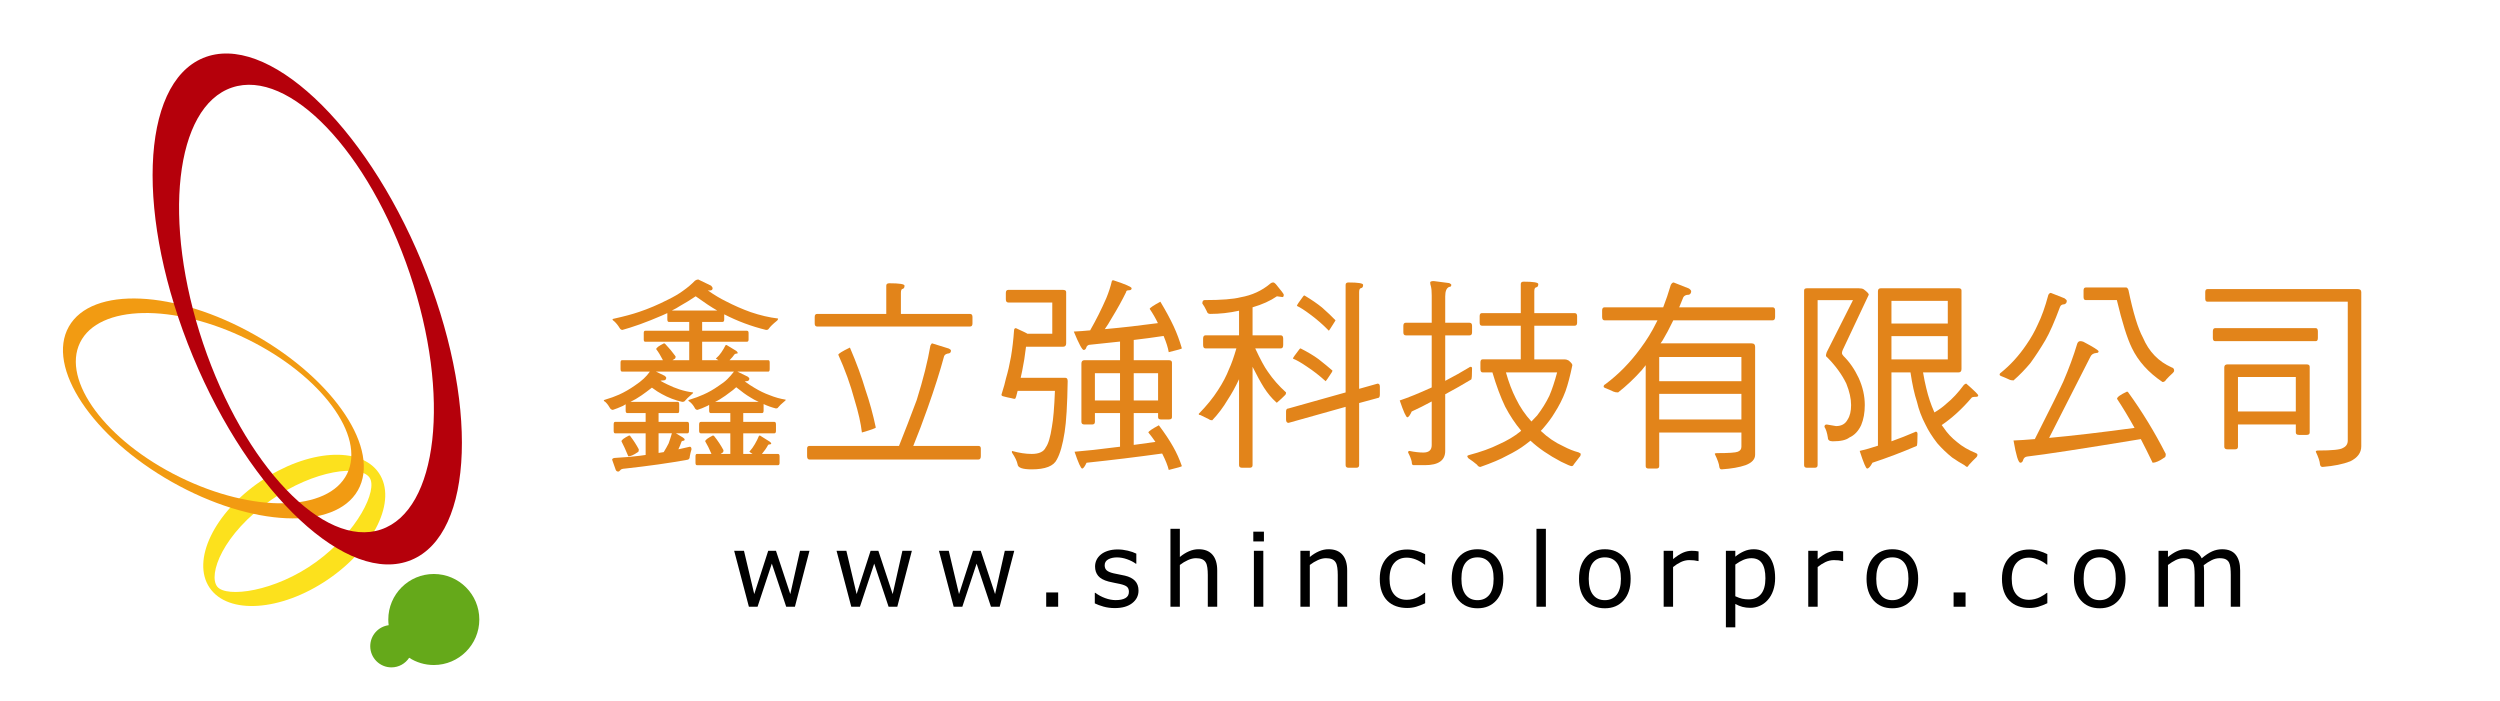 <?xml version="1.0" encoding="utf-8"?>
<!-- Generator: Adobe Illustrator 16.0.0, SVG Export Plug-In . SVG Version: 6.00 Build 0)  -->
<!DOCTYPE svg PUBLIC "-//W3C//DTD SVG 1.1//EN" "http://www.w3.org/Graphics/SVG/1.1/DTD/svg11.dtd">
<svg version="1.1" id="圖層_1" xmlns="http://www.w3.org/2000/svg" xmlns:xlink="http://www.w3.org/1999/xlink" x="0px" y="0px"
	 width="309px" height="86.667px" viewBox="0 -4.5 309 86.667" enable-background="new 0 -4.5 309 86.667" xml:space="preserve">
<g id="backup" display="none">
</g>
<path fill="#FCE11D" d="M46.83,53.966c-2.28-3.364-8.811-2.918-14.589,1c-5.777,3.913-8.612,9.815-6.333,13.179
	c2.279,3.364,8.812,2.92,14.589-0.996C46.276,63.232,49.111,57.331,46.83,53.966z M39.034,64.986
	c-5.051,3.656-11.064,4.436-12.184,3.02c-1.15-1.455,0.64-6.494,6.645-10.701c5.381-3.769,11.084-4.412,12.188-2.76
	C46.697,56.064,44.232,61.223,39.034,64.986z"/>
<path fill="#F29B12" d="M31.515,36.905c-9.866-5.586-20.166-6.052-23.005-1.038c-2.839,5.012,2.858,13.605,12.724,19.193
	c9.867,5.586,20.166,6.051,23.005,1.037C47.079,51.085,41.382,42.491,31.515,36.905z M42.9,54.061
	c-2.313,4.703-11.575,4.888-20.688,0.406C13.098,49.988,7.585,42.543,9.897,37.839s11.574-4.886,20.688-0.407
	C39.699,41.912,45.212,49.357,42.9,54.061z"/>
<path fill="#B5000B" d="M52.11,27.826C45.004,10.694,32.914-0.57,25.108,2.668c-7.806,3.239-8.374,19.753-1.265,36.886
	C30.95,56.686,43.039,67.95,50.846,64.71C58.652,61.473,59.219,44.959,52.11,27.826z M47.087,60.947
	c-7.057,2.38-16.899-7.924-21.983-23.006c-5.085-15.086-3.486-29.244,3.571-31.622c7.056-2.379,16.899,7.923,21.982,23.008
	C55.742,44.413,54.144,58.57,47.087,60.947z"/>
<path fill="#65A91A" d="M53.619,66.445c-3.107,0-5.626,2.521-5.626,5.627c0,0.238,0.017,0.474,0.045,0.703
	c-1.284,0.168-2.276,1.265-2.276,2.595c0,1.446,1.173,2.618,2.619,2.618c0.918,0,1.724-0.473,2.192-1.188
	c0.878,0.565,1.923,0.896,3.046,0.896c3.105,0,5.625-2.52,5.625-5.627C59.244,68.965,56.724,66.445,53.619,66.445z"/>
<g display="none" enable-background="new    ">
	<path display="inline" fill="#2B2B2B" d="M56.73,35.396c-0.969,0.24-1.984,0.443-3.047,0.609l-0.641-1.109
		c2.739-0.625,5.213-1.494,7.422-2.609l2.094,0.953c-0.208,0.115-0.427,0.225-0.656,0.328c0.614,0.125,1.281,0.229,2,0.313
		c0.906,0.115,2.188,0.209,3.844,0.281l-0.625,1.828c-1.25-0.072-2.391-0.25-3.422-0.531l0.203,0.188l-0.656,0.594H61.48v0.516
		h3.281l0.703-0.547l1.125,1.031l-0.641,0.625h-1.422l0.828,0.375c-0.24,0.188-0.49,0.35-0.75,0.484h0.891l0.797-0.672l1.313,1.194
		l-0.672,0.665h-2.891l0.953,0.155c-0.083,0.114-0.172,0.229-0.266,0.342c0.875,0.249,1.885,0.446,3.031,0.591L67.059,42.6
		c-0.24-0.062-0.464-0.14-0.672-0.233l-0.406,0.451H64.59v0.469h1.375l0.672-0.516l1.094,0.984l-0.625,0.578H65.98l1.219,0.5
		c-0.344,0.406-0.729,0.775-1.156,1.109h0.313l0.563-0.391l0.984,0.891l-0.469,0.625h-7.156l-0.172-0.656
		c-1.875,0.416-4.078,0.744-6.609,0.984l-0.484-1.625c0.271-0.011,0.531-0.021,0.781-0.031c-0.115-0.396-0.287-0.761-0.516-1.094
		l0.813-0.328h-0.734l-0.25-1.047h2.484v-0.467h-1.484l-0.125-0.404c-0.146,0.042-0.292,0.083-0.438,0.125l-0.5-0.685
		c1.188-0.55,2.026-1.192,2.516-1.929h-1.766l-0.281-1.188h2.656c-0.302-0.208-0.615-0.406-0.938-0.594l0.234-0.266h-1.031
		l-0.266-1.109h5.016v-0.516h-2.234L56.73,35.396z M54.387,44.317c0.396,0.323,0.719,0.677,0.969,1.063l-0.844,0.313
		c0.375-0.011,0.734-0.026,1.078-0.047v-1.328H54.387z M57.84,41.817l0.188-0.172c-0.375-0.188-0.75-0.354-1.125-0.5
		c-0.365,0.24-0.787,0.464-1.266,0.672H57.84z M57.512,42.802v0.469h1.281l0.656-0.516l0.75,0.672l-0.031-0.141h2.453v-0.467h-1.563
		l-0.094-0.342c-0.229,0.072-0.453,0.135-0.672,0.187l-0.531-0.747c1.292-0.56,2.192-1.229,2.703-2.006h-5.344l0.969,0.155
		c-0.083,0.104-0.167,0.202-0.25,0.296c1.083,0.196,1.974,0.388,2.672,0.574l-1.109,1.135l0.188,0.171l-0.531,0.56H57.512z
		 M61.762,35.224l0.313-0.313c-0.563-0.219-1.078-0.463-1.547-0.734c-0.958,0.396-1.984,0.745-3.078,1.047H61.762z M57.512,44.317
		v1.234c0.073-0.011,0.141-0.016,0.203-0.016c0.25-0.375,0.453-0.781,0.609-1.219H57.512z M57.559,37.864
		c0.281,0.115,0.536,0.229,0.766,0.344l-0.453,0.516h1.313v-0.859H57.559z M60.309,45.942h0.547
		c-0.136-0.448-0.328-0.87-0.578-1.266l0.844-0.344h-0.688l-0.109-0.406l-0.406,0.391h-0.891l0.984,0.422
		c-0.219,0.25-0.448,0.479-0.688,0.688c0.292-0.021,0.563-0.047,0.813-0.078L60.309,45.942z M61.621,45.942h1v-1.609H61.34
		c0.438,0.386,0.802,0.817,1.094,1.297L61.621,45.942z M62.418,38.724c0.302-0.271,0.567-0.557,0.797-0.859H61.48v0.859H62.418z
		 M64.996,41.739c-0.375-0.208-0.724-0.432-1.047-0.672c-0.365,0.271-0.797,0.526-1.297,0.766h2.234L64.996,41.739z M64.59,45.942
		h0.234c0.25-0.49,0.453-1.026,0.609-1.609H64.59V45.942z"/>
	<path display="inline" fill="#2B2B2B" d="M79.059,36.489l3.125,1.047c-0.99,3.459-2.156,6.339-3.5,8.641h2.875l0.922-0.891
		l1.531,1.375l-0.656,0.656H69.121l-0.281-1.141h8.156C78.09,42.604,78.777,39.375,79.059,36.489z M74.98,32.489l2.734,0.344v2.063
		h3.375l0.922-0.891l1.547,1.375l-0.656,0.656H69.59l-0.281-1.141h5.672V32.489z M72.387,36.552
		c1.542,2.281,2.776,4.808,3.703,7.578l-3.094,1.891c-0.417-3.021-1.156-5.938-2.219-8.75L72.387,36.552z"/>
	<path display="inline" fill="#2B2B2B" d="M85.449,36.114l1.906,0.297c-0.011,0.219-0.021,0.428-0.031,0.625h0.859v-2.563h-2.938
		l-0.297-1.156h3.188l0.969-0.828l1.781,1.393l-0.547,0.564v4.168l-2.156,0.266v-0.656h-0.938c-0.042,0.703-0.094,1.38-0.156,2.031
		h0.906l1.063-0.875l1.891,1.516v-3.25l2.125,0.25v0.641h0.781v-1.703l2.391,0.313v1.391h0.75l0.969-0.875l1.906,1.484l-0.672,0.609
		v3.703l-2.109,0.281v-0.656h-0.844v2.031c0.469-0.031,0.88-0.073,1.234-0.125c-0.115-0.354-0.219-0.661-0.313-0.922l1.438-0.313
		c0.5,0.875,0.917,1.906,1.25,3.094l-1.844,0.563c-0.073-0.386-0.141-0.74-0.203-1.063c-0.542,0.135-1.188,0.271-1.938,0.406
		c-1.375,0.25-3.063,0.469-5.063,0.656l-0.328-2.125c1.271,0,2.396-0.016,3.375-0.047v-2.156h-0.781v0.547l-2.125,0.281v-2.938
		l-0.625,0.578c0,3.938-0.781,5.906-2.344,5.906h-1.109c-0.011-0.698-0.417-1.141-1.219-1.328l0.078-1
		c0.521,0.083,1.13,0.125,1.828,0.125c0.25,0,0.385-0.344,0.406-1.031l0.047-2.813H86.98c-0.031,0.344-0.068,0.672-0.109,0.984
		l-1.891-0.297C85.168,39.828,85.324,37.833,85.449,36.114z M97.105,34.958c-0.188-0.364-0.406-0.729-0.656-1.094l1.219-0.656
		c0.552,0.573,1.052,1.172,1.5,1.797c0.385,0.553,0.625,0.948,0.719,1.188l-1.781,1.172c-0.125-0.427-0.276-0.849-0.453-1.266
		c-0.531,0.136-1.193,0.276-1.984,0.422c-1.25,0.209-2.792,0.406-4.625,0.594l-0.297-1.922h1.078
		c0.542-0.739,1.052-1.604,1.531-2.594l2.391,0.844c-0.552,0.594-1.177,1.167-1.875,1.719C95.246,35.12,96.324,35.052,97.105,34.958
		z M93.074,41.927h0.781v-2.25h-0.781V41.927z M96.246,39.677v2.25h0.844v-2.25H96.246z"/>
	<path display="inline" fill="#2B2B2B" d="M106.246,36.833l0.734-0.641l1.297,1.156l-0.609,0.641h-2.031v0.828
		c1.146,0.917,2.057,1.818,2.734,2.703l-1.984,1.344c-0.229-0.594-0.479-1.166-0.75-1.719v6.203l-2.203,0.203v-5.594
		c-0.667,1.303-1.333,2.323-2,3.063l-0.734-0.734c0.979-2.021,1.661-4.119,2.047-6.297h-1.406l-0.297-1.156h2.391v-1.625
		c-0.656,0.042-1.349,0.063-2.078,0.063l-0.281-1.188c2.156-0.197,3.911-0.734,5.266-1.609l1.625,1.75
		c-0.656,0.303-1.433,0.531-2.328,0.688v1.922H106.246z M114.762,40.536l1.438,0.953l-0.625,0.828l-1.547,0.313v4.578l-2.484,0.297
		v-4.359l-3.641,0.719l-0.469-1.281l4.109-0.781v-5.75l-1.828,1.578c-0.448-1.406-0.912-2.563-1.391-3.469l1.031-0.734
		c0.969,0.948,1.698,1.787,2.188,2.516v-3.375l2.484,0.281v8.469l0.078-0.016L114.762,40.536z M108.824,37.552
		c1.094,0.917,1.911,1.725,2.453,2.422l-1.813,1.578c-0.542-1.322-1.099-2.416-1.672-3.281L108.824,37.552z"/>
	<path display="inline" fill="#2B2B2B" d="M118.84,35.614v-3.047l2.328,0.297v2.469l0.563-0.563l1.109,0.984l-0.203-0.734h2.828
		v-2.453l2.609,0.328v2.125h1.594l0.922-0.797l1.547,1.297l-0.688,0.688h-3.375v2.484h0.625l1.047-0.75l2.078,1.625l-0.719,0.578
		c-0.531,1.303-1.339,2.448-2.422,3.438c1.104,0.688,2.166,1.245,3.188,1.672l-1.828,2.141c-1.229-0.698-2.313-1.484-3.25-2.359
		c-1.313,0.833-2.87,1.536-4.672,2.109l-0.688-0.828c1.635-0.834,3.005-1.688,4.109-2.563c-0.917-1.125-1.511-2.364-1.781-3.719
		h-0.766l-0.359-1.344h2.828v-2.484h-2.344l-0.609,0.563h-1.344v2.719c0.458-0.156,0.87-0.322,1.234-0.5l0.484,1.031
		c-0.448,0.406-1.021,0.823-1.719,1.25v4.094c0,1.333-0.604,2-1.813,2h-1.047c0-0.844-0.406-1.287-1.219-1.328l0.078-1.188
		c0.469,0.114,0.891,0.172,1.266,0.172c0.271,0,0.406-0.146,0.406-0.438v-2.047c-0.406,0.188-0.833,0.386-1.281,0.594l-0.75-2.359
		c0.573-0.125,1.25-0.307,2.031-0.547v-3.453h-1.516l-0.297-1.156H118.84z M127.059,42.349c0.708-0.76,1.213-1.531,1.516-2.313
		h-3.422C125.59,40.849,126.225,41.62,127.059,42.349z"/>
	<path display="inline" fill="#2B2B2B" d="M145.527,34.63l0.922-0.813l1.531,1.313l-0.672,0.688h-8.422
		c-0.188,0.365-0.37,0.719-0.547,1.063v0.313h5.766l1.297-1.125l2.219,1.736l-0.719,0.688v7.153c0,1.166-0.584,1.75-1.75,1.75
		h-1.516c0-1.021-0.651-1.531-1.953-1.531l0.063-1.094c0.729,0.104,1.411,0.156,2.047,0.156c0.26,0,0.391-0.125,0.391-0.375v-0.859
		h-5.844v3.531l-2.703,0.297v-6.442c-0.511,0.626-1.031,1.189-1.563,1.69l-1.063-0.595c1.333-2.056,2.369-4.175,3.109-6.356h-2.813
		l-0.281-1.188h3.453c0.229-0.739,0.416-1.469,0.563-2.188l2.938,0.875c-0.178,0.459-0.359,0.896-0.547,1.313H145.527z
		 M144.184,39.864V38.38h-5.844v1.484H144.184z M144.184,42.505v-1.453h-5.844v1.453H144.184z"/>
	<path display="inline" fill="#2B2B2B" d="M152.496,33.536l0.875-0.969l1.563,1.266v-1.125l2.5,0.313v0.578h2.906l1.109-0.984
		l2.109,1.625l-0.719,0.688v4.984l-2.438,0.297v-0.656h-1.188c0.354,0.938,0.813,1.792,1.375,2.563
		c0.135-0.177,0.26-0.369,0.375-0.578c0.313-0.489,0.563-0.963,0.75-1.422l2.234,1.219c-0.74,0.688-1.573,1.292-2.5,1.813
		c0.594,0.594,1.38,1.146,2.359,1.656l-1.734,2.547c-2.219-1.521-3.641-4.119-4.266-7.797h-0.375v5.125
		c0.5-0.114,1.01-0.255,1.531-0.422l0.453,1.094c-1.521,0.875-3.115,1.578-4.781,2.109l-0.813-2.188
		c0.364-0.021,0.734-0.058,1.109-0.109V34.646l-0.172,0.094l-2.188,3.297c1.385,1.167,2.078,2.589,2.078,4.266
		c0,1.615-0.6,2.422-1.797,2.422h-0.703c0-0.614-0.229-1.031-0.688-1.25v3.797l-2.219,0.266V32.708l2.219,0.25v0.578H152.496z
		 M151.465,34.755v7.672h0.781c0.208,0,0.313-0.229,0.313-0.688c0-1.188-0.334-2.375-1-3.563l0.906-3.422H151.465z M157.434,35.958
		h2.969v-1.203h-2.969V35.958z M157.434,38.396h2.969v-1.281h-2.969V38.396z"/>
	<path display="inline" fill="#2B2B2B" d="M168.543,33.099l2.625,1.094c-1.344,3.031-3.109,5.516-5.297,7.453l-1.063-0.984
		C166.204,38.589,167.449,36.067,168.543,33.099z M171.309,37.083l2.984,1.047c-1.271,2.292-2.734,4.453-4.391,6.484
		c2.197-0.094,4.005-0.271,5.422-0.531c-0.365-0.813-0.792-1.614-1.281-2.406l1.359-0.734c0.947,0.928,1.802,1.912,2.563,2.953
		c0.656,0.886,1.067,1.525,1.234,1.922l-2.625,1.688c-0.178-0.709-0.401-1.406-0.672-2.094c-2.646,0.781-5.703,1.438-9.172,1.969
		l-1.078-2.688c0.646,0,1.271-0.005,1.875-0.016C168.86,42.698,170.121,40.167,171.309,37.083z M174.309,33.458l1.109-0.922
		l1.984,1.523l-1.031,0.711c0.646,1.678,1.833,3.188,3.563,4.531l-1.672,2.703c-1.646-1.656-2.875-4.109-3.688-7.359h-2.969
		l-0.328-1.188H174.309z"/>
	<path display="inline" fill="#2B2B2B" d="M192.371,33.427l1.313-0.984l2.281,1.766l-0.797,0.703v10.688
		c0,1.229-0.646,1.844-1.938,1.844h-1.688c0-1.011-0.667-1.516-2-1.516l0.047-0.813l-1.422,0.172v-0.828h-3.516v0.922l-2.578,0.328
		v-7.203l2.578,0.297v0.469h3.391l1.188-0.969l2.266,1.75l-0.734,0.734v4.031c0.479,0.021,0.942,0.031,1.391,0.031
		c0.229,0,0.344-0.13,0.344-0.391v-9.875h-11.313l-0.266-1.156H192.371z M189.277,36.224l0.969-0.906l1.563,1.406l-0.672,0.688
		h-9.25l-0.281-1.188H189.277z M184.652,43.208h3.516v-2.656h-3.516V43.208z"/>
</g>
<g>
	<path fill="#E2841A" d="M86.299,30.042l1.592,0.768c0.125,0.132,0.188,0.24,0.188,0.322c0,0.182-0.118,0.272-0.353,0.272h-0.235
		c0.815,0.562,1.544,0.999,2.188,1.313c1.05,0.544,2.085,0.999,3.104,1.361c1.161,0.396,2.29,0.661,3.387,0.792
		c0,0.116-0.055,0.214-0.165,0.297c-0.471,0.38-0.8,0.702-0.988,0.966c-0.047,0.099-0.157,0.148-0.329,0.148
		c-1.819-0.446-3.544-1.089-5.174-1.931v0.619c0,0.214-0.07,0.322-0.212,0.322h-2.517v1.089h5.527c0.141,0,0.212,0.091,0.212,0.272
		v0.817c0,0.182-0.071,0.272-0.212,0.272h-5.527v2.278h1.999l-0.306-0.198c0.283-0.248,0.51-0.503,0.682-0.768
		c0.204-0.297,0.368-0.578,0.494-0.842c0.016-0.05,0.063-0.074,0.141-0.074l1.223,0.743c0.11,0.099,0.165,0.182,0.165,0.248
		c0,0.049-0.047,0.074-0.141,0.074c-0.141,0.017-0.228,0.049-0.259,0.099c-0.141,0.215-0.345,0.454-0.611,0.718h4.798
		c0.109,0,0.165,0.099,0.165,0.297v0.792c0,0.215-0.055,0.322-0.165,0.322h-3.834l1.271,0.619c0.141,0.099,0.211,0.182,0.211,0.248
		c0,0.215-0.133,0.322-0.4,0.322c-0.079,0-0.133,0.009-0.165,0.025c0.455,0.33,0.854,0.594,1.199,0.792
		c0.627,0.38,1.239,0.677,1.835,0.892c0.69,0.281,1.364,0.47,2.023,0.569c0,0.083-0.047,0.148-0.141,0.198
		c-0.376,0.313-0.644,0.569-0.8,0.768c-0.047,0.083-0.133,0.124-0.259,0.124c-0.533-0.133-1.043-0.314-1.529-0.545v0.816
		c0,0.198-0.063,0.297-0.188,0.297h-2.328v1.09h3.857c0.125,0,0.188,0.107,0.188,0.322v0.768c0,0.215-0.063,0.321-0.188,0.321
		h-3.857v2.55h1.152l-0.4-0.271c0.282-0.314,0.51-0.628,0.682-0.941c0.204-0.347,0.368-0.677,0.494-0.99
		c0.015-0.049,0.062-0.074,0.141-0.074l1.223,0.768c0.109,0.082,0.165,0.165,0.165,0.247c0,0.033-0.047,0.059-0.141,0.075
		c-0.142,0-0.228,0.032-0.259,0.099c-0.173,0.33-0.423,0.693-0.752,1.089h1.999c0.125,0,0.188,0.1,0.188,0.298v0.792
		c0,0.198-0.063,0.297-0.188,0.297H86.128c-0.11,0-0.165-0.099-0.165-0.297v-0.792c0-0.198,0.055-0.298,0.165-0.298h1.811
		c-0.267-0.627-0.526-1.147-0.776-1.56c0-0.165,0.313-0.404,0.941-0.718c0.094,0,0.156,0.033,0.188,0.1
		c0.423,0.527,0.8,1.097,1.129,1.708c0,0.198-0.047,0.305-0.141,0.321c-0.079,0.05-0.149,0.1-0.211,0.148h1.199v-2.55h-3.646
		c-0.141,0-0.211-0.106-0.211-0.321v-0.768c0-0.215,0.07-0.322,0.211-0.322h3.646v-1.09h-2.429c-0.125,0-0.188-0.099-0.188-0.297
		V45.54c-0.063,0.033-0.134,0.074-0.212,0.124c-0.488,0.231-0.896,0.396-1.226,0.495c-0.126,0-0.229-0.058-0.307-0.173
		c-0.157-0.314-0.361-0.578-0.613-0.793c-0.142-0.082-0.212-0.148-0.212-0.198c0-0.033,0.031-0.058,0.094-0.074
		c0.692-0.214,1.273-0.429,1.745-0.644c0.645-0.28,1.281-0.644,1.91-1.089c0.44-0.28,0.794-0.553,1.061-0.817
		c0.299-0.297,0.573-0.61,0.824-0.941h-9.643l1.084,0.52c0.125,0.099,0.189,0.182,0.189,0.248c0,0.215-0.126,0.322-0.378,0.322
		c-0.157,0-0.267,0.017-0.33,0.05c0.314,0.182,0.597,0.33,0.849,0.445c0.502,0.248,1.006,0.455,1.509,0.619
		c0.566,0.182,1.124,0.306,1.674,0.372c0,0.083-0.055,0.157-0.165,0.223c-0.409,0.347-0.7,0.627-0.873,0.842
		c-0.047,0.066-0.149,0.099-0.307,0.099c-0.88-0.198-1.721-0.52-2.523-0.966c-0.33-0.165-0.738-0.429-1.224-0.792
		c-0.251,0.198-0.479,0.371-0.682,0.52c-0.361,0.281-0.8,0.578-1.317,0.891c-0.235,0.132-0.455,0.248-0.658,0.347h5.862
		c0.11,0,0.166,0.099,0.166,0.297v0.792c0,0.198-0.056,0.297-0.166,0.297H81.4v1.09h3.575c0.125,0,0.188,0.107,0.188,0.322v0.768
		c0,0.215-0.063,0.321-0.188,0.321h-1.435l0.871,0.521c0.141,0.099,0.211,0.182,0.211,0.247c0,0.083-0.047,0.132-0.141,0.148
		c-0.157,0.017-0.244,0.065-0.259,0.148c-0.094,0.281-0.22,0.586-0.376,0.916c0.47-0.115,0.941-0.223,1.411-0.321
		c0.141,0,0.212,0.106,0.212,0.321c-0.094,0.313-0.165,0.603-0.212,0.867c0,0.247-0.094,0.388-0.282,0.421
		c-2.273,0.412-4.845,0.775-7.714,1.089c-0.33,0.017-0.525,0.082-0.588,0.198c-0.094,0.115-0.18,0.173-0.258,0.173
		c-0.141,0-0.243-0.065-0.306-0.197l-0.447-1.263c0-0.116,0.094-0.19,0.283-0.224c1.426-0.082,2.477-0.173,3.151-0.271
		c0.235-0.033,0.471-0.066,0.706-0.1v-2.674h-3.787c-0.11,0-0.165-0.106-0.165-0.321v-0.768c0-0.215,0.055-0.322,0.165-0.322h3.787
		v-1.09h-2.258c-0.141,0-0.212-0.099-0.212-0.297v-0.792c-0.109,0.066-0.22,0.132-0.329,0.198c-0.518,0.231-0.933,0.396-1.247,0.495
		c-0.126,0-0.235-0.058-0.329-0.173c-0.173-0.314-0.369-0.578-0.588-0.793c-0.141-0.082-0.211-0.148-0.211-0.198
		c0-0.033,0.031-0.058,0.094-0.074c0.721-0.214,1.317-0.429,1.788-0.644c0.658-0.297,1.317-0.676,1.976-1.139
		c0.423-0.28,0.784-0.561,1.082-0.842c0.283-0.264,0.536-0.553,0.757-0.867h-3.438c-0.125,0-0.188-0.107-0.188-0.322v-0.792
		c0-0.198,0.063-0.297,0.188-0.297h5.052c-0.285-0.561-0.562-1.015-0.831-1.362c0-0.165,0.317-0.404,0.95-0.718
		c0.095,0,0.158,0.033,0.189,0.099c0.458,0.479,0.877,0.982,1.257,1.51c0,0.198-0.055,0.306-0.166,0.322
		c-0.08,0.049-0.151,0.099-0.214,0.148h2.064v-2.278h-5.433c-0.126,0-0.188-0.09-0.188-0.272v-0.817
		c0-0.182,0.062-0.272,0.188-0.272h5.433v-1.089H82.67c-0.125,0-0.188-0.107-0.188-0.322v-0.768
		c-0.22,0.099-0.439,0.198-0.658,0.297c-0.91,0.396-1.819,0.759-2.729,1.089c-0.894,0.314-1.615,0.545-2.164,0.693
		c-0.141,0-0.259-0.083-0.353-0.248c-0.188-0.313-0.408-0.586-0.659-0.817c-0.141-0.083-0.211-0.165-0.211-0.248
		c0-0.033,0.055-0.058,0.165-0.074c1.27-0.281,2.313-0.561,3.128-0.842c1.176-0.396,2.344-0.892,3.504-1.486
		c0.784-0.379,1.419-0.75,1.905-1.114c0.548-0.38,1.046-0.801,1.494-1.263C86.06,30.091,86.191,30.042,86.299,30.042z
		 M77.754,49.328c0.094,0,0.149,0.033,0.165,0.1c0.392,0.511,0.737,1.048,1.035,1.608c0,0.215-0.04,0.33-0.118,0.347
		c-0.502,0.347-0.894,0.521-1.176,0.521c-0.314-0.76-0.596-1.379-0.847-1.857C76.813,49.881,77.127,49.642,77.754,49.328z
		 M81.4,51.482c0.22-0.033,0.432-0.066,0.635-0.1c0.235-0.38,0.439-0.742,0.612-1.089c0.156-0.446,0.29-0.858,0.399-1.238H81.4
		V51.482z M83.046,33.879h5.598c-0.722-0.413-1.608-0.999-2.658-1.758c-0.658,0.445-1.302,0.842-1.928,1.188
		C83.76,33.508,83.423,33.698,83.046,33.879z M88.386,45.169h5.386c-0.376-0.165-0.729-0.355-1.058-0.569
		c-0.455-0.264-1.027-0.677-1.717-1.238c-0.267,0.248-0.534,0.462-0.8,0.644c-0.329,0.264-0.745,0.553-1.246,0.866
		C88.762,44.987,88.574,45.086,88.386,45.169z"/>
	<path fill="#E2841A" d="M115.21,37.939l2.069,0.644c0.173,0.083,0.258,0.166,0.258,0.248c0,0.198-0.085,0.313-0.258,0.346
		c-0.314,0.034-0.51,0.149-0.588,0.347c-0.502,1.865-1.184,4.011-2.046,6.437c-0.564,1.602-1.152,3.152-1.764,4.654h8.044
		c0.204,0,0.306,0.106,0.306,0.317v0.952c0,0.276-0.102,0.414-0.306,0.414h-20.862c-0.204,0-0.306-0.138-0.306-0.414v-0.952
		c0-0.211,0.102-0.317,0.306-0.317h11.055c0.721-1.799,1.45-3.688,2.187-5.669c0.8-2.558,1.365-4.803,1.693-6.734
		C115.092,38.03,115.163,37.939,115.21,37.939z M109.918,30.512c1.254,0,1.881,0.099,1.881,0.297c0,0.231-0.079,0.363-0.235,0.396
		c-0.142,0.017-0.212,0.182-0.212,0.495v2.6h8.538c0.205,0,0.307,0.124,0.307,0.371v0.817c0,0.248-0.102,0.372-0.307,0.372h-18.886
		c-0.204,0-0.306-0.124-0.306-0.372v-0.817c0-0.248,0.102-0.371,0.306-0.371h8.539v-3.491
		C109.542,30.611,109.667,30.512,109.918,30.512z M105.049,38.459c0.815,1.898,1.458,3.648,1.929,5.249
		c0.501,1.453,0.925,2.995,1.27,4.63c0,0.082-0.572,0.289-1.717,0.619c-0.125-1.123-0.432-2.477-0.917-4.061
		c-0.501-1.865-1.168-3.714-1.999-5.546C103.614,39.219,104.092,38.922,105.049,38.459z"/>
	<path fill="#E2841A" d="M124.628,31.329h6.75c0.266,0,0.4,0.091,0.4,0.272v6.338c0,0.281-0.135,0.421-0.4,0.421h-4.563
		c-0.125,1.073-0.282,2.063-0.471,2.971c-0.063,0.313-0.125,0.603-0.188,0.866h5.527c0.188,0,0.282,0.141,0.282,0.421
		c-0.047,2.921-0.172,5.018-0.376,6.289c-0.235,1.535-0.557,2.665-0.965,3.392c-0.392,0.809-1.426,1.214-3.104,1.214
		c-1.113,0-1.693-0.198-1.74-0.595c-0.079-0.413-0.314-0.908-0.706-1.485v-0.198c0.894,0.248,1.709,0.371,2.446,0.371
		c0.91,0,1.49-0.271,1.741-0.816c0.313-0.43,0.565-1.271,0.753-2.525c0.172-0.924,0.298-2.41,0.376-4.457h-4.61
		c-0.063,0.248-0.126,0.487-0.188,0.718c-0.063,0.182-0.11,0.272-0.142,0.272c-0.125,0-0.258-0.025-0.4-0.074
		c-0.36-0.066-0.721-0.148-1.082-0.248c-0.125-0.033-0.188-0.099-0.188-0.198c0.282-0.891,0.47-1.568,0.564-2.03
		c0.235-0.792,0.439-1.675,0.612-2.649c0.173-1.04,0.298-2.112,0.376-3.218c0-0.214,0.078-0.322,0.235-0.322
		c0.941,0.429,1.411,0.66,1.411,0.693h3.082v-3.862h-5.434c-0.203,0-0.305-0.132-0.305-0.396v-0.792
		C124.323,31.453,124.425,31.329,124.628,31.329z M137.611,30.141c1.506,0.495,2.258,0.826,2.258,0.99
		c0,0.166-0.117,0.248-0.353,0.248c-0.22,0-0.329,0.074-0.329,0.223c-0.47,0.974-1.074,2.063-1.811,3.268
		c-0.268,0.479-0.541,0.916-0.823,1.312c2.194-0.198,4.382-0.446,6.563-0.743c-0.283-0.594-0.62-1.18-1.013-1.758
		c0-0.115,0.439-0.413,1.318-0.891c0.674,1.123,1.223,2.138,1.646,3.045c0.392,0.842,0.729,1.75,1.012,2.724
		c0,0.049-0.541,0.207-1.623,0.47c-0.094-0.561-0.306-1.229-0.635-2.005c-1.192,0.182-2.423,0.347-3.692,0.495v2.5h4.327
		c0.267,0,0.399,0.099,0.399,0.297v6.759c0,0.182-0.133,0.272-0.399,0.272h-0.941c-0.25,0-0.376-0.091-0.376-0.272v-0.521h-3.01
		v3.938c0.924-0.116,1.818-0.24,2.681-0.372c-0.282-0.413-0.572-0.8-0.87-1.163c0-0.133,0.432-0.43,1.294-0.892
		c0.721,0.958,1.31,1.841,1.764,2.649c0.424,0.742,0.784,1.543,1.082,2.401c0,0.05-0.541,0.206-1.623,0.471
		c-0.126-0.529-0.384-1.181-0.776-1.956c-0.016-0.033-0.031-0.059-0.047-0.074c-3.089,0.429-6.201,0.809-9.337,1.139
		c-0.22,0.479-0.4,0.718-0.542,0.718c-0.156,0-0.471-0.693-0.94-2.079c1.442-0.116,3.175-0.306,5.198-0.57
		c0.156-0.017,0.298-0.033,0.423-0.049v-4.16h-3.104v1.09c0,0.215-0.117,0.322-0.353,0.322h-0.94c-0.251,0-0.377-0.107-0.377-0.322
		V40.44c0-0.28,0.126-0.421,0.377-0.421h4.397v-2.302c-1.207,0.132-2.454,0.264-3.739,0.396c-0.156,0-0.29,0.083-0.399,0.248
		c-0.063,0.264-0.181,0.396-0.353,0.396c-0.189,0-0.597-0.759-1.224-2.277c0.674-0.033,1.349-0.083,2.022-0.149
		c0.737-1.287,1.403-2.616,1.999-3.986c0.298-0.726,0.525-1.427,0.683-2.104C137.439,30.174,137.502,30.141,137.611,30.141z
		 M135.33,44.996h3.104v-3.367h-3.104V44.996z M140.129,41.628v3.367h3.01v-3.367H140.129z"/>
	<path fill="#E2841A" d="M157.827,32.122c-0.815,0.561-1.818,1.015-3.01,1.361v3.466h3.504c0.188,0,0.282,0.141,0.282,0.421v0.768
		c0,0.281-0.094,0.421-0.282,0.421h-3.176c0.628,1.354,1.146,2.311,1.553,2.872c0.627,0.925,1.38,1.783,2.258,2.575
		c0,0.165-0.055,0.289-0.165,0.371c-0.22,0.231-0.54,0.528-0.964,0.892c-0.047,0-0.094-0.033-0.141-0.099
		c-0.502-0.446-0.988-1.031-1.458-1.758c-0.424-0.677-0.894-1.535-1.411-2.575v12.156c0,0.215-0.118,0.322-0.354,0.322h-0.94
		c-0.251,0-0.377-0.107-0.377-0.322V42.371c-0.438,0.941-0.909,1.791-1.411,2.55c-0.533,0.908-1.168,1.75-1.904,2.526
		c-0.173,0-0.306-0.041-0.4-0.125c-0.36-0.164-0.713-0.338-1.059-0.52c-0.141,0-0.211-0.049-0.211-0.148
		c0.972-0.99,1.764-1.964,2.375-2.921c0.596-0.908,1.059-1.791,1.388-2.649c0.267-0.561,0.564-1.403,0.894-2.525h-3.833
		c-0.188,0-0.282-0.14-0.282-0.421V37.37c0-0.28,0.094-0.421,0.282-0.421h4.162v-3.045c-1.191,0.264-2.383,0.396-3.574,0.396
		c-0.22,0-0.361-0.116-0.424-0.347c-0.188-0.396-0.368-0.709-0.541-0.941c0-0.28,0.095-0.421,0.282-0.421
		c2.069,0,3.552-0.115,4.445-0.347c1.412-0.248,2.634-0.809,3.669-1.684c0.11-0.099,0.235-0.148,0.376-0.148
		c0.079,0,0.181,0.066,0.307,0.198c0.658,0.792,0.987,1.229,0.987,1.312c0,0.198-0.055,0.297-0.164,0.297L157.827,32.122z
		 M170.27,42.916c0.188,0,0.282,0.124,0.282,0.371v0.99c0,0.281-0.094,0.421-0.282,0.421l-2.281,0.619v7.675
		c0,0.215-0.117,0.322-0.353,0.322h-0.965c-0.235,0-0.353-0.107-0.353-0.322v-7.205l-7.057,1.981c-0.203,0-0.306-0.14-0.306-0.421
		v-0.99c0-0.248,0.103-0.371,0.306-0.371l7.057-1.981V30.71c0-0.198,0.117-0.297,0.353-0.297c1.207,0,1.811,0.099,1.811,0.297
		c0,0.231-0.078,0.363-0.234,0.396c-0.173,0.017-0.259,0.182-0.259,0.495V43.56L170.27,42.916z M160.744,38.559
		c0.909,0.462,1.654,0.908,2.234,1.337c0.674,0.528,1.246,0.999,1.717,1.411c0,0.033-0.031,0.107-0.094,0.223
		c-0.471,0.727-0.722,1.089-0.753,1.089c-0.737-0.676-1.521-1.287-2.353-1.832c-0.674-0.462-1.238-0.784-1.692-0.965
		c0-0.083,0.25-0.446,0.752-1.089C160.635,38.617,160.697,38.559,160.744,38.559z M161.238,32.022
		c0.878,0.528,1.599,1.023,2.164,1.485c0.658,0.578,1.214,1.106,1.669,1.584c0,0.017-0.039,0.083-0.117,0.198
		c-0.455,0.727-0.69,1.089-0.706,1.089c-0.721-0.743-1.497-1.419-2.328-2.03c-0.659-0.495-1.199-0.842-1.623-1.04
		c0-0.099,0.243-0.47,0.729-1.114C161.089,32.081,161.159,32.022,161.238,32.022z"/>
	<path fill="#E2841A" d="M173.762,35.39h3.199v-3.367c0-0.495-0.032-0.867-0.095-1.114c-0.063-0.198-0.095-0.363-0.095-0.495
		c0-0.115,0.149-0.173,0.447-0.173l1.905,0.248c0.173,0.083,0.259,0.157,0.259,0.223c0,0.166-0.086,0.248-0.259,0.248
		c-0.329,0.132-0.494,0.52-0.494,1.164v3.268h3.011c0.203,0,0.306,0.124,0.306,0.371v0.817c0,0.248-0.103,0.372-0.306,0.372h-3.011
		v5.62c1.051-0.545,2.038-1.098,2.964-1.659c0.047-0.05,0.102-0.075,0.164-0.075c0.126,0,0.188,0.058,0.188,0.173
		c0,0.842-0.031,1.304-0.094,1.387c-1.066,0.644-2.141,1.254-3.223,1.832v7.006c0,1.172-0.838,1.758-2.517,1.758h-1.411
		c-0.141,0-0.211-0.141-0.211-0.421c-0.063-0.313-0.212-0.693-0.447-1.139c0-0.133,0.055-0.198,0.165-0.198
		c0.643,0.132,1.215,0.198,1.717,0.198c0.689,0,1.035-0.306,1.035-0.916v-5.397c-0.815,0.445-1.639,0.858-2.47,1.238
		c-0.22,0.479-0.4,0.718-0.542,0.718c-0.156,0-0.47-0.693-0.94-2.08c1.082-0.363,2.399-0.899,3.952-1.609v-6.437h-3.199
		c-0.204,0-0.306-0.124-0.306-0.372v-0.817C173.456,35.513,173.558,35.39,173.762,35.39z M183.17,34.201h4.798v-3.59
		c0-0.198,0.118-0.297,0.353-0.297c1.207,0,1.812,0.099,1.812,0.297c0,0.231-0.079,0.363-0.235,0.396
		c-0.173,0.017-0.259,0.182-0.259,0.495v2.699h4.986c0.203,0,0.306,0.124,0.306,0.371v0.817c0,0.248-0.103,0.371-0.306,0.371h-4.986
		v4.159h3.763c0.157,0,0.321,0.05,0.495,0.149c0.297,0.248,0.446,0.438,0.446,0.569c-0.268,1.304-0.549,2.376-0.847,3.218
		c-0.345,0.925-0.8,1.824-1.364,2.698c-0.329,0.563-0.808,1.205-1.435,1.932c-0.094,0.115-0.181,0.207-0.259,0.272
		c0.847,0.809,1.779,1.444,2.799,1.906c0.659,0.347,1.277,0.594,1.858,0.743c0.188,0.082,0.282,0.148,0.282,0.197
		c0,0.165-0.048,0.289-0.142,0.372c-0.251,0.33-0.486,0.635-0.706,0.916c-0.063,0.148-0.156,0.223-0.281,0.223
		c-0.126,0-0.558-0.182-1.294-0.545c-1.537-0.809-2.799-1.675-3.787-2.6c-0.203,0.165-0.407,0.322-0.611,0.471
		c-0.597,0.462-1.38,0.933-2.352,1.411c-0.737,0.412-1.812,0.866-3.223,1.361c-0.173,0-0.314-0.091-0.423-0.272
		c-0.33-0.28-0.683-0.544-1.059-0.792c-0.095-0.115-0.142-0.198-0.142-0.247c0-0.066,0.063-0.116,0.188-0.148
		c1.489-0.396,2.713-0.834,3.669-1.313c1.051-0.462,1.952-0.999,2.705-1.609c0.047-0.05,0.078-0.083,0.094-0.099
		c-0.737-0.875-1.396-1.865-1.976-2.971c-0.564-1.172-1.09-2.583-1.576-4.234h-1.223c-0.173,0-0.259-0.14-0.259-0.421v-0.792
		c0-0.264,0.086-0.396,0.259-0.396h4.728v-4.159h-4.798c-0.188,0-0.283-0.124-0.283-0.371v-0.817
		C182.887,34.325,182.981,34.201,183.17,34.201z M186.134,41.529c0.344,1.222,0.752,2.294,1.222,3.219
		c0.518,1.073,1.161,2.021,1.93,2.848c0.267-0.265,0.502-0.512,0.705-0.743c0.596-0.776,1.098-1.584,1.506-2.426
		c0.329-0.759,0.65-1.725,0.964-2.897H186.134z"/>
	<path fill="#E2841A" d="M198.327,33.483h7.244c0.33-0.842,0.644-1.766,0.941-2.773c0.109-0.198,0.228-0.297,0.353-0.297
		l1.882,0.743c0.188,0.132,0.282,0.248,0.282,0.347c0,0.198-0.086,0.338-0.259,0.421c-0.423,0-0.683,0.157-0.775,0.47
		c-0.157,0.396-0.307,0.76-0.447,1.089h11.548c0.204,0,0.307,0.132,0.307,0.396v0.792c0,0.281-0.103,0.421-0.307,0.421h-12.277
		c-0.486,1.007-0.925,1.832-1.317,2.476c-0.078,0.132-0.165,0.256-0.258,0.371h11.242c0.298,0,0.447,0.141,0.447,0.421v13.345
		c0,0.561-0.393,0.99-1.176,1.287c-0.753,0.264-1.741,0.438-2.965,0.521c-0.156,0-0.25-0.1-0.282-0.298
		c-0.03-0.363-0.22-0.899-0.563-1.609c0-0.065,0.086-0.099,0.258-0.099c1.459,0,2.32-0.058,2.588-0.173
		c0.298-0.116,0.446-0.322,0.446-0.619v-1.758h-10.16v4.159c0,0.198-0.118,0.297-0.353,0.297h-0.965
		c-0.234,0-0.353-0.099-0.353-0.297V40.638c-0.157,0.198-0.314,0.396-0.471,0.594c-0.909,1.023-1.89,1.948-2.939,2.773
		c-0.22,0-0.408-0.033-0.564-0.099c-0.346-0.165-0.69-0.313-1.035-0.446c-0.126-0.049-0.188-0.107-0.188-0.173
		c0-0.132,0.07-0.231,0.212-0.297c1.615-1.205,3.058-2.674,4.327-4.407c0.769-1.023,1.427-2.096,1.977-3.218
		c0.047-0.099,0.094-0.189,0.141-0.272h-6.539c-0.203,0-0.306-0.14-0.306-0.421v-0.792
		C198.021,33.615,198.124,33.483,198.327,33.483z M205.078,42.619h10.16v-2.996h-10.16V42.619z M205.078,47.348h10.16v-3.169h-10.16
		V47.348z"/>
	<path fill="#E2841A" d="M224.657,32.592v20.4c0,0.215-0.117,0.322-0.353,0.322h-0.964c-0.235,0-0.353-0.107-0.353-0.322V31.403
		c0-0.181,0.117-0.272,0.353-0.272h6.397c0.281,0,0.486,0.042,0.611,0.124c0.423,0.313,0.635,0.537,0.635,0.668l-3.222,6.833
		c-0.063,0.149-0.095,0.272-0.095,0.372c0,0.116,0.063,0.239,0.188,0.371c0.752,0.743,1.38,1.651,1.882,2.724
		c0.502,1.106,0.752,2.22,0.752,3.342c0,0.941-0.148,1.767-0.446,2.477c-0.345,0.742-0.832,1.254-1.458,1.535
		c-0.393,0.313-1.074,0.47-2.047,0.47c-0.407,0-0.611-0.148-0.611-0.445c-0.094-0.61-0.235-1.056-0.423-1.337
		c0-0.198,0.094-0.297,0.281-0.297l1.153,0.197c0.674,0,1.152-0.271,1.435-0.816c0.282-0.43,0.424-1.023,0.424-1.783
		c0-0.792-0.196-1.674-0.588-2.648c-0.534-1.106-1.303-2.17-2.306-3.194c-0.141-0.099-0.212-0.189-0.212-0.272
		c0-0.099,0.031-0.239,0.094-0.421l3.247-6.437H224.657z M233.783,41.529v8.517c1.02-0.362,1.983-0.743,2.894-1.139
		c0.047-0.032,0.086-0.05,0.118-0.05c0.141,0,0.211,0.1,0.211,0.297c0,0.892-0.032,1.379-0.094,1.461
		c-1.804,0.776-3.63,1.469-5.48,2.08c-0.251,0.479-0.471,0.718-0.659,0.718c-0.141,0-0.446-0.727-0.916-2.179
		c0.658-0.148,1.411-0.363,2.257-0.644V31.502c0-0.248,0.118-0.372,0.354-0.372h9.619c0.235,0,0.354,0.091,0.354,0.272v9.705
		c0,0.281-0.118,0.421-0.354,0.421h-4.398c0.126,0.743,0.259,1.395,0.4,1.956c0.251,1.057,0.572,2.022,0.964,2.896
		c0.016,0.05,0.031,0.083,0.048,0.099c0.579-0.346,1.073-0.709,1.481-1.089c0.721-0.578,1.442-1.353,2.164-2.327
		c0.125-0.099,0.219-0.148,0.282-0.148c0.987,0.858,1.481,1.345,1.481,1.46c0,0.116-0.095,0.173-0.282,0.173
		c-0.346,0-0.533,0.05-0.564,0.148c-1.177,1.37-2.398,2.484-3.669,3.343c0.094,0.132,0.18,0.247,0.258,0.346
		c0.424,0.645,0.973,1.23,1.646,1.759c0.612,0.527,1.403,0.99,2.376,1.386c0.094,0.05,0.141,0.107,0.141,0.174
		c0,0.115-0.039,0.214-0.117,0.297c-0.298,0.28-0.604,0.595-0.917,0.94c-0.109,0.182-0.196,0.272-0.259,0.272
		c-0.048,0-0.157-0.074-0.329-0.223c-0.455-0.247-0.957-0.562-1.506-0.94c-0.658-0.528-1.271-1.114-1.834-1.758
		c-0.628-0.809-1.113-1.576-1.458-2.303c-0.486-0.925-0.839-1.864-1.059-2.822c-0.314-0.941-0.58-2.154-0.801-3.64H233.783z
		 M233.783,32.691v2.797h6.963v-2.797H233.783z M233.783,37.048v2.872h6.963v-2.872H233.783z"/>
	<path fill="#E2841A" d="M253.481,31.701l1.692,0.668c0.189,0.132,0.282,0.239,0.282,0.322c0,0.214-0.102,0.355-0.306,0.421
		c-0.282,0-0.462,0.116-0.54,0.347c-0.675,1.816-1.271,3.169-1.788,4.06c-0.58,0.99-1.199,1.939-1.857,2.847
		c-0.659,0.792-1.356,1.51-2.094,2.154c-0.22,0-0.408-0.041-0.564-0.124c-0.313-0.148-0.644-0.289-0.988-0.421
		c-0.109-0.049-0.164-0.099-0.164-0.148c0-0.115,0.047-0.198,0.141-0.248c1.191-0.957,2.25-2.121,3.175-3.491
		c0.55-0.792,1.021-1.625,1.411-2.5c0.471-0.957,0.902-2.17,1.294-3.639C253.27,31.783,253.371,31.701,253.481,31.701z
		 M257.127,37.667c0.125,0,0.251,0.025,0.376,0.074c1.254,0.661,1.882,1.057,1.882,1.188c0,0.132-0.095,0.198-0.283,0.198
		c-0.36,0.033-0.603,0.19-0.729,0.47c-1.192,2.361-2.893,5.703-5.104,10.027c2.9-0.264,6.421-0.676,10.561-1.238
		c-0.753-1.353-1.475-2.549-2.164-3.589c0-0.214,0.408-0.511,1.224-0.891c0.078,0,0.133,0.033,0.164,0.099
		c1.709,2.36,3.254,4.894,4.633,7.6c0,0.281-0.055,0.43-0.164,0.446c-0.611,0.429-1.098,0.644-1.458,0.644
		c-0.502-1.04-0.988-2.014-1.458-2.922c-7.214,1.188-11.895,1.907-14.042,2.154c-0.251,0.033-0.415,0.165-0.493,0.396
		c-0.063,0.247-0.182,0.371-0.354,0.371c-0.251,0-0.533-0.916-0.847-2.748c0.783-0.033,1.662-0.091,2.634-0.174
		c1.851-3.646,3.026-6.024,3.528-7.13c0.69-1.601,1.262-3.161,1.717-4.679C256.828,37.766,256.953,37.667,257.127,37.667z
		 M257.809,31.032h4.986c0.109,0,0.203,0.107,0.282,0.322c0.579,2.79,1.176,4.745,1.787,5.868c0.737,1.733,1.921,2.963,3.552,3.689
		c0.204,0.049,0.306,0.182,0.306,0.396c0,0.099-0.055,0.198-0.164,0.297c-0.33,0.297-0.604,0.569-0.823,0.817
		c-0.11,0.198-0.259,0.297-0.447,0.297c-1.74-1.172-3.003-2.575-3.787-4.209c-0.58-1.188-1.199-3.16-1.857-5.917h-3.834
		c-0.188,0-0.282-0.124-0.282-0.372v-0.817C257.526,31.156,257.62,31.032,257.809,31.032z"/>
	<path fill="#E2841A" d="M272.849,31.23h18.558c0.298,0,0.446,0.124,0.446,0.372v19.063c0,0.792-0.454,1.411-1.363,1.856
		c-0.878,0.347-2.015,0.578-3.411,0.693c-0.188,0-0.298-0.107-0.328-0.321c-0.017-0.347-0.189-0.867-0.518-1.56
		c0-0.1,0.094-0.149,0.282-0.149c1.755,0,2.783-0.107,3.081-0.321c0.391-0.182,0.588-0.487,0.588-0.916V32.79h-17.335
		c-0.188,0-0.282-0.124-0.282-0.372v-0.817C272.566,31.354,272.661,31.23,272.849,31.23z M273.79,36.058h12.442
		c0.172,0,0.258,0.14,0.258,0.421v0.792c0,0.264-0.086,0.396-0.258,0.396H273.79c-0.188,0-0.282-0.132-0.282-0.396v-0.792
		C273.508,36.198,273.602,36.058,273.79,36.058z M275.318,40.539h9.785c0.25,0,0.376,0.099,0.376,0.297v8.121
		c0,0.197-0.126,0.297-0.376,0.297h-0.941c-0.267,0-0.399-0.1-0.399-0.297v-0.99h-7.15v2.748c0,0.214-0.118,0.321-0.353,0.321
		h-0.941c-0.267,0-0.399-0.107-0.399-0.321v-9.804C274.919,40.663,275.052,40.539,275.318,40.539z M276.612,46.357h7.15v-4.259
		h-7.15V46.357z"/>
</g>
<g>
	<path d="M100.052,63.578l-1.801,6.914h-1.077l-1.776-5.329l-1.764,5.329h-1.071l-1.82-6.914h1.213l1.269,5.354l1.727-5.354h0.959
		l1.77,5.354l1.201-5.354H100.052z"/>
	<path d="M112.707,63.578l-1.801,6.914h-1.077l-1.776-5.329l-1.764,5.329h-1.071l-1.82-6.914h1.213l1.269,5.354l1.727-5.354h0.959
		l1.771,5.354l1.201-5.354H112.707z"/>
	<path d="M125.362,63.578l-1.801,6.914h-1.077l-1.776-5.329l-1.764,5.329h-1.07l-1.82-6.914h1.213l1.269,5.354l1.727-5.354h0.959
		l1.771,5.354l1.201-5.354H125.362z"/>
	<path d="M130.789,70.492h-1.479v-1.765h1.479V70.492z"/>
	<path d="M140.72,68.499c0,0.631-0.261,1.148-0.783,1.554c-0.522,0.404-1.234,0.606-2.139,0.606c-0.511,0-0.98-0.062-1.407-0.183
		c-0.428-0.122-0.786-0.255-1.074-0.399v-1.306h0.062c0.368,0.276,0.776,0.496,1.226,0.659s0.882,0.244,1.294,0.244
		c0.512,0,0.912-0.083,1.2-0.247c0.289-0.165,0.434-0.425,0.434-0.78c0-0.272-0.078-0.479-0.235-0.619
		c-0.157-0.14-0.458-0.26-0.903-0.358c-0.165-0.037-0.381-0.081-0.646-0.13c-0.267-0.05-0.509-0.104-0.728-0.161
		c-0.606-0.161-1.037-0.397-1.291-0.709c-0.253-0.312-0.38-0.694-0.38-1.148c0-0.284,0.059-0.553,0.176-0.805
		c0.118-0.251,0.297-0.477,0.535-0.675c0.231-0.193,0.525-0.347,0.883-0.461c0.356-0.113,0.756-0.17,1.197-0.17
		c0.412,0,0.83,0.051,1.254,0.151c0.423,0.102,0.774,0.224,1.055,0.368v1.244h-0.062c-0.298-0.219-0.658-0.402-1.083-0.554
		c-0.425-0.15-0.842-0.226-1.251-0.226c-0.425,0-0.783,0.081-1.077,0.244c-0.293,0.163-0.439,0.405-0.439,0.728
		c0,0.284,0.09,0.499,0.267,0.644c0.173,0.145,0.454,0.263,0.842,0.353c0.214,0.05,0.455,0.1,0.721,0.148
		c0.267,0.05,0.488,0.096,0.666,0.137c0.54,0.124,0.957,0.336,1.25,0.638C140.573,67.592,140.72,67.995,140.72,68.499z"/>
	<path d="M150.448,70.492h-1.164v-3.937c0-0.318-0.019-0.616-0.056-0.895s-0.105-0.496-0.204-0.653
		c-0.103-0.173-0.251-0.302-0.445-0.387c-0.194-0.084-0.446-0.127-0.756-0.127c-0.317,0-0.649,0.078-0.996,0.235
		s-0.679,0.356-0.996,0.601v5.162h-1.164v-9.631h1.164v3.484c0.362-0.301,0.738-0.536,1.126-0.705
		c0.388-0.17,0.786-0.254,1.194-0.254c0.747,0,1.316,0.225,1.709,0.675c0.392,0.449,0.588,1.098,0.588,1.943V70.492z"/>
	<path d="M156.221,62.421h-1.313v-1.207h1.313V62.421z M156.146,70.492h-1.164v-6.914h1.164V70.492z"/>
	<path d="M166.512,70.492h-1.164v-3.937c0-0.318-0.019-0.616-0.056-0.895s-0.105-0.496-0.204-0.653
		c-0.104-0.173-0.252-0.302-0.446-0.387c-0.193-0.084-0.445-0.127-0.755-0.127c-0.317,0-0.649,0.078-0.996,0.235
		s-0.679,0.356-0.997,0.601v5.162h-1.163v-6.914h1.163v0.768c0.363-0.301,0.739-0.536,1.127-0.705
		c0.388-0.17,0.786-0.254,1.194-0.254c0.747,0,1.316,0.225,1.708,0.675c0.393,0.449,0.589,1.098,0.589,1.943V70.492z"/>
	<path d="M176.146,70.059c-0.388,0.186-0.757,0.33-1.105,0.434c-0.349,0.103-0.719,0.154-1.111,0.154
		c-0.499,0-0.957-0.073-1.374-0.22s-0.773-0.368-1.07-0.665c-0.301-0.297-0.534-0.673-0.699-1.127s-0.248-0.983-0.248-1.591
		c0-1.13,0.311-2.018,0.932-2.661s1.441-0.966,2.46-0.966c0.396,0,0.786,0.056,1.167,0.168c0.382,0.111,0.731,0.247,1.05,0.408
		v1.293h-0.063c-0.355-0.275-0.721-0.488-1.099-0.637s-0.746-0.224-1.104-0.224c-0.66,0-1.182,0.223-1.563,0.666
		c-0.381,0.443-0.572,1.095-0.572,1.952c0,0.834,0.187,1.475,0.561,1.922c0.373,0.448,0.898,0.672,1.575,0.672
		c0.235,0,0.474-0.031,0.718-0.093s0.462-0.143,0.656-0.241c0.169-0.087,0.328-0.179,0.477-0.275s0.266-0.181,0.353-0.251h0.063
		V70.059z"/>
	<path d="M185.812,67.038c0,1.127-0.288,2.016-0.866,2.668s-1.352,0.978-2.321,0.978c-0.978,0-1.755-0.325-2.33-0.978
		c-0.576-0.652-0.863-1.541-0.863-2.668c0-1.126,0.287-2.017,0.863-2.671c0.575-0.653,1.353-0.98,2.33-0.98
		c0.97,0,1.743,0.327,2.321,0.98C185.523,65.021,185.812,65.912,185.812,67.038z M184.611,67.038c0-0.895-0.176-1.561-0.526-1.996
		s-0.838-0.653-1.461-0.653c-0.631,0-1.121,0.218-1.47,0.653c-0.35,0.436-0.523,1.102-0.523,1.996c0,0.866,0.176,1.523,0.526,1.972
		s0.84,0.671,1.467,0.671c0.619,0,1.104-0.222,1.458-0.665C184.435,68.572,184.611,67.913,184.611,67.038z"/>
	<path d="M191.07,70.492h-1.163v-9.631h1.163V70.492z"/>
	<path d="M201.547,67.038c0,1.127-0.289,2.016-0.866,2.668c-0.578,0.652-1.352,0.978-2.321,0.978c-0.979,0-1.755-0.325-2.33-0.978
		c-0.576-0.652-0.864-1.541-0.864-2.668c0-1.126,0.288-2.017,0.864-2.671c0.575-0.653,1.352-0.98,2.33-0.98
		c0.97,0,1.743,0.327,2.321,0.98C201.258,65.021,201.547,65.912,201.547,67.038z M200.346,67.038c0-0.895-0.175-1.561-0.525-1.996
		s-0.838-0.653-1.461-0.653c-0.632,0-1.121,0.218-1.47,0.653c-0.35,0.436-0.523,1.102-0.523,1.996c0,0.866,0.176,1.523,0.526,1.972
		s0.839,0.671,1.467,0.671c0.619,0,1.104-0.222,1.457-0.665C200.17,68.572,200.346,67.913,200.346,67.038z"/>
	<path d="M209.943,64.847h-0.062c-0.174-0.041-0.341-0.07-0.505-0.089c-0.163-0.019-0.355-0.028-0.578-0.028
		c-0.359,0-0.706,0.08-1.04,0.238s-0.656,0.364-0.966,0.616v4.908h-1.163v-6.914h1.163V64.6c0.462-0.371,0.87-0.635,1.223-0.789
		c0.353-0.155,0.713-0.232,1.08-0.232c0.202,0,0.349,0.006,0.439,0.016s0.227,0.03,0.408,0.059V64.847z"/>
	<path d="M219.406,66.951c0,0.562-0.081,1.074-0.242,1.538c-0.16,0.465-0.388,0.857-0.681,1.18
		c-0.272,0.306-0.593,0.541-0.962,0.709c-0.369,0.167-0.761,0.25-1.173,0.25c-0.359,0-0.685-0.039-0.976-0.117
		s-0.587-0.2-0.888-0.365v2.896h-1.164v-9.464h1.164v0.725c0.31-0.261,0.656-0.478,1.043-0.653c0.386-0.176,0.798-0.263,1.234-0.263
		c0.833,0,1.482,0.314,1.947,0.943C219.174,64.959,219.406,65.834,219.406,66.951z M218.205,66.982c0-0.833-0.143-1.457-0.427-1.869
		c-0.285-0.412-0.722-0.619-1.313-0.619c-0.334,0-0.671,0.072-1.009,0.217s-0.662,0.334-0.972,0.569v3.918
		c0.33,0.148,0.613,0.25,0.851,0.304c0.238,0.053,0.507,0.08,0.808,0.08c0.648,0,1.154-0.219,1.517-0.656
		C218.023,68.489,218.205,67.841,218.205,66.982z"/>
	<path d="M227.815,64.847h-0.063c-0.173-0.041-0.341-0.07-0.504-0.089s-0.356-0.028-0.579-0.028c-0.359,0-0.705,0.08-1.04,0.238
		c-0.334,0.158-0.656,0.364-0.966,0.616v4.908h-1.163v-6.914h1.163V64.6c0.463-0.371,0.87-0.635,1.223-0.789
		c0.354-0.155,0.713-0.232,1.08-0.232c0.202,0,0.35,0.006,0.439,0.016c0.091,0.01,0.227,0.03,0.409,0.059V64.847z"/>
	<path d="M237.085,67.038c0,1.127-0.289,2.016-0.867,2.668s-1.352,0.978-2.321,0.978c-0.978,0-1.754-0.325-2.33-0.978
		c-0.575-0.652-0.863-1.541-0.863-2.668c0-1.126,0.288-2.017,0.863-2.671c0.576-0.653,1.353-0.98,2.33-0.98
		c0.97,0,1.743,0.327,2.321,0.98C236.796,65.021,237.085,65.912,237.085,67.038z M235.884,67.038c0-0.895-0.176-1.561-0.526-1.996
		s-0.838-0.653-1.461-0.653c-0.631,0-1.121,0.218-1.47,0.653s-0.522,1.102-0.522,1.996c0,0.866,0.176,1.523,0.525,1.972
		c0.351,0.448,0.84,0.671,1.467,0.671c0.619,0,1.105-0.222,1.458-0.665S235.884,67.913,235.884,67.038z"/>
	<path d="M242.943,70.492h-1.479v-1.765h1.479V70.492z"/>
	<path d="M253.049,70.059c-0.388,0.186-0.756,0.33-1.104,0.434c-0.35,0.103-0.719,0.154-1.111,0.154
		c-0.499,0-0.957-0.073-1.374-0.22s-0.773-0.368-1.071-0.665c-0.301-0.297-0.534-0.673-0.699-1.127s-0.247-0.983-0.247-1.591
		c0-1.13,0.31-2.018,0.932-2.661c0.621-0.644,1.441-0.966,2.46-0.966c0.396,0,0.785,0.056,1.167,0.168
		c0.381,0.111,0.73,0.247,1.049,0.408v1.293h-0.062c-0.355-0.275-0.722-0.488-1.099-0.637c-0.378-0.148-0.746-0.224-1.105-0.224
		c-0.66,0-1.182,0.223-1.563,0.666c-0.382,0.443-0.572,1.095-0.572,1.952c0,0.834,0.186,1.475,0.56,1.922
		c0.374,0.448,0.898,0.672,1.575,0.672c0.235,0,0.475-0.031,0.718-0.093c0.244-0.062,0.462-0.143,0.656-0.241
		c0.17-0.087,0.328-0.179,0.477-0.275s0.267-0.181,0.354-0.251h0.062V70.059z"/>
	<path d="M262.715,67.038c0,1.127-0.289,2.016-0.867,2.668s-1.352,0.978-2.32,0.978c-0.979,0-1.755-0.325-2.331-0.978
		c-0.575-0.652-0.863-1.541-0.863-2.668c0-1.126,0.288-2.017,0.863-2.671c0.576-0.653,1.353-0.98,2.331-0.98
		c0.969,0,1.742,0.327,2.32,0.98C262.426,65.021,262.715,65.912,262.715,67.038z M261.514,67.038c0-0.895-0.176-1.561-0.526-1.996
		s-0.838-0.653-1.46-0.653c-0.632,0-1.121,0.218-1.471,0.653c-0.349,0.436-0.522,1.102-0.522,1.996c0,0.866,0.175,1.523,0.525,1.972
		s0.84,0.671,1.468,0.671c0.618,0,1.104-0.222,1.457-0.665S261.514,67.913,261.514,67.038z"/>
	<path d="M276.886,70.492h-1.163v-3.937c0-0.297-0.014-0.584-0.041-0.86c-0.026-0.276-0.083-0.498-0.17-0.662
		c-0.095-0.178-0.231-0.313-0.408-0.402c-0.178-0.091-0.434-0.137-0.768-0.137c-0.326,0-0.652,0.081-0.978,0.245
		c-0.326,0.163-0.652,0.37-0.979,0.621c0.013,0.096,0.022,0.205,0.031,0.332c0.009,0.126,0.013,0.25,0.013,0.374v4.426h-1.164
		v-3.937c0-0.306-0.014-0.596-0.04-0.87c-0.027-0.274-0.084-0.494-0.171-0.659c-0.095-0.177-0.23-0.31-0.408-0.399
		c-0.177-0.089-0.433-0.133-0.768-0.133c-0.317,0-0.637,0.078-0.956,0.235s-0.638,0.356-0.956,0.601v5.162h-1.164v-6.914h1.164
		v0.768c0.362-0.301,0.725-0.536,1.086-0.705c0.361-0.17,0.746-0.254,1.154-0.254c0.471,0,0.87,0.099,1.198,0.297
		c0.327,0.198,0.572,0.473,0.733,0.823c0.47-0.396,0.899-0.682,1.287-0.857s0.803-0.263,1.244-0.263
		c0.759,0,1.319,0.229,1.681,0.689c0.361,0.461,0.541,1.103,0.541,1.929V70.492z"/>
</g>
</svg>
